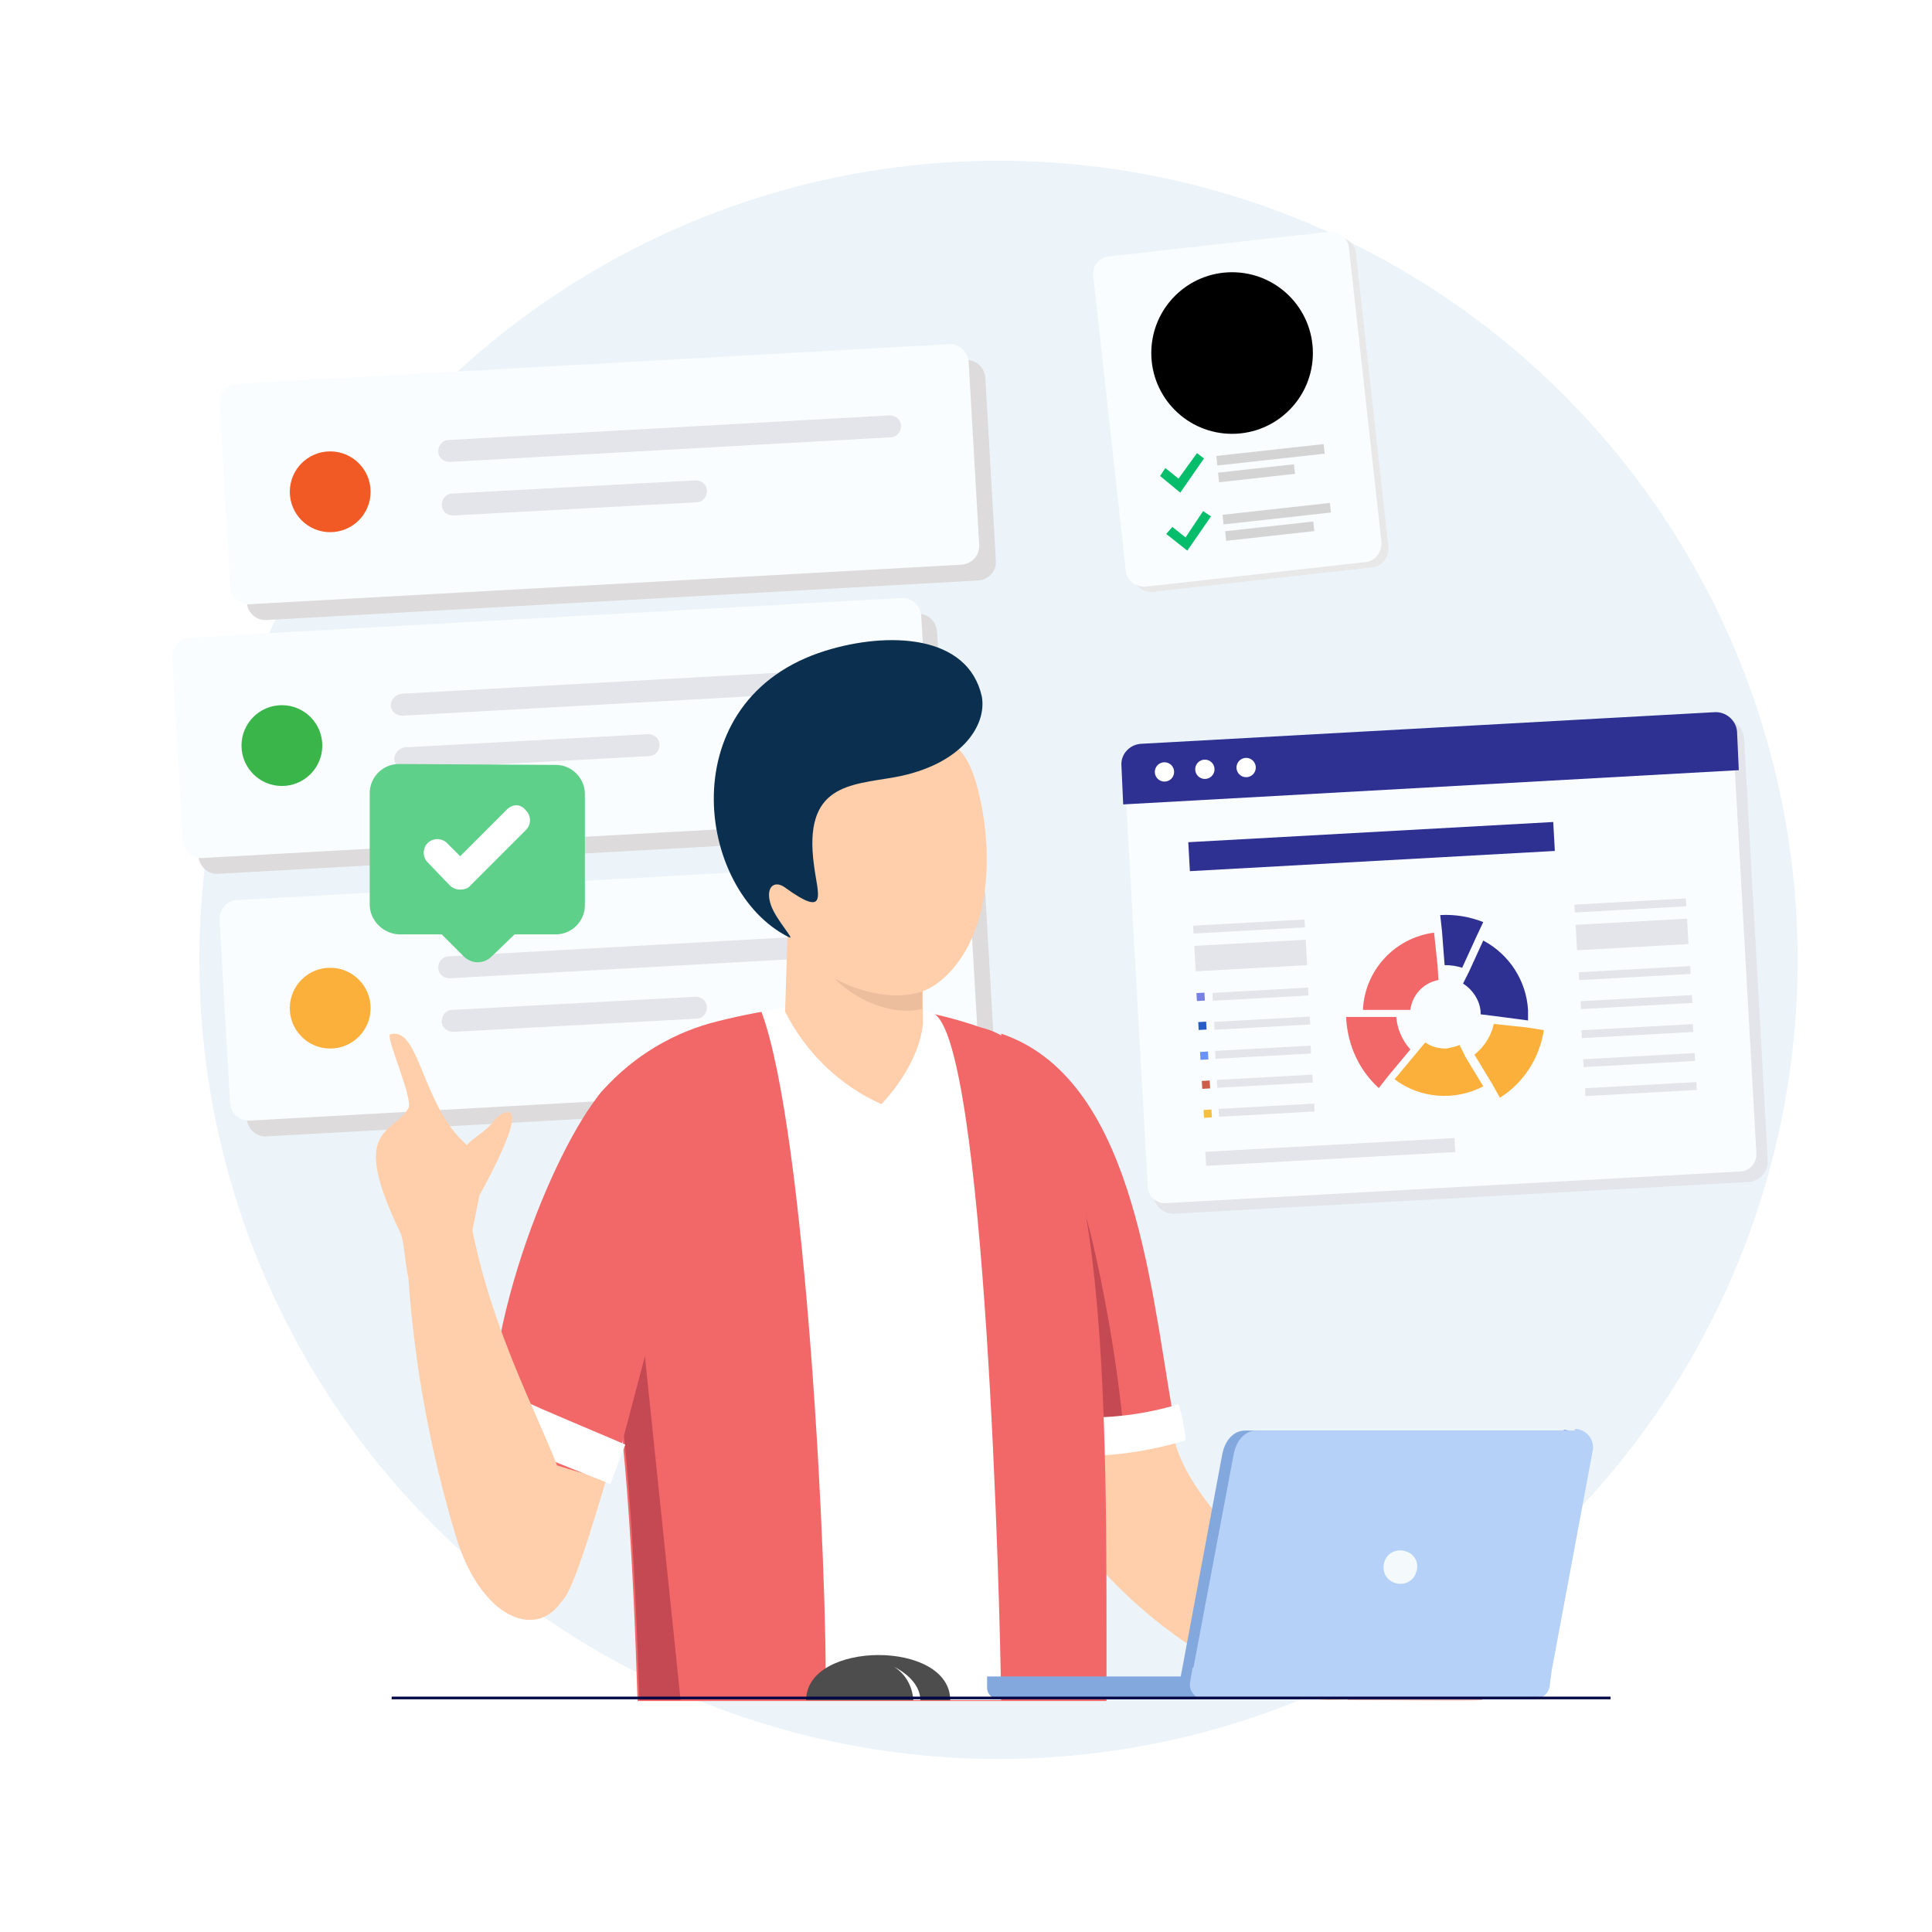 <?xml version="1.0" encoding="utf-8"?>
<!-- Generator: Adobe Illustrator 27.7.0, SVG Export Plug-In . SVG Version: 6.00 Build 0)  -->
<svg version="1.1" id="Ebene_1" xmlns="http://www.w3.org/2000/svg" xmlns:xlink="http://www.w3.org/1999/xlink" x="0px" y="0px"
	 viewBox="0 0 220 220" style="enable-background:new 0 0 220 220;" xml:space="preserve">
<style type="text/css">
	.st0{fill:none;}
	.st1{fill:#F26868;}
	.st2{fill:#ECF4FA;}
	.st3{fill:#DDDBDB;}
	.st4{fill:#FAFDFF;}
	.st5{fill:#F15A24;}
	.st6{fill:#E4E5EA;}
	.st7{fill:#39B54A;}
	.st8{fill:#FBB03B;}
	.st9{fill:#2E3192;}
	.st10{fill:#FFFFFF;}
	.st11{fill:url(#SVGID_1_);}
	.st12{fill:url(#SVGID_00000005246146648124679890000000146810711039458736_);}
	.st13{fill:#295CC5;}
	.st14{fill:#6B92F6;}
	.st15{fill:#CB5D4B;}
	.st16{fill:#F5BF42;}
	.st17{fill:#7780E3;}
	.st18{fill:#5FD08A;}
	.st19{fill-rule:evenodd;clip-rule:evenodd;fill:url(#SVGID_00000062162017089631435420000010168994155354283648_);}
	.st20{fill-rule:evenodd;clip-rule:evenodd;fill:#C44952;}
	.st21{fill-rule:evenodd;clip-rule:evenodd;fill:#FFCFAB;}
	.st22{fill-rule:evenodd;clip-rule:evenodd;fill:#FFFFFF;}
	.st23{fill-rule:evenodd;clip-rule:evenodd;fill:url(#SVGID_00000124132568356309171460000005930215678747985543_);}
	.st24{fill-rule:evenodd;clip-rule:evenodd;fill:#EDBE9D;}
	.st25{fill-rule:evenodd;clip-rule:evenodd;fill:#0B2F4E;}
	.st26{fill-rule:evenodd;clip-rule:evenodd;fill:#E9B3B1;}
	.st27{fill-rule:evenodd;clip-rule:evenodd;fill:url(#SVGID_00000062872465614933983790000000105710564579975818_);}
	.st28{fill-rule:evenodd;clip-rule:evenodd;fill:#4D4D4D;}
	.st29{fill-rule:evenodd;clip-rule:evenodd;fill:#83A8DD;}
	.st30{fill-rule:evenodd;clip-rule:evenodd;fill:#B6D1F7;}
	.st31{fill-rule:evenodd;clip-rule:evenodd;fill:#F4F9FC;}
	.st32{fill:#000643;}
	.st33{fill:#E8E8E8;}
	.st34{fill:#05BD6B;}
	.st35{fill:#D4D4D4;}
	.st36{clip-path:url(#SVGID_00000103249453195639727720000013063292742606607038_);}
	.st37{clip-path:url(#SVGID_00000105386106555313306860000017739867134976228248_);}
	.st38{fill:#98BFED;}
</style>
<pattern  y="220" width="225" height="225" patternUnits="userSpaceOnUse" id="New_Pattern_Swatch_22" viewBox="0 -225 225 225" style="overflow:visible;">
	<g>
		<rect y="-225" class="st0" width="225" height="225"/>
		<rect y="-225" class="st0" width="225" height="225"/>
		<rect y="-225" class="st1" width="225" height="225"/>
	</g>
</pattern>
<g id="Layer_2">
	<g id="Layer_1-2">
		<rect x="10.5" y="10.5" class="st0" width="199.1" height="199.1"/>
		<circle class="st2" cx="113.7" cy="109.3" r="91"/>
		<path class="st3" d="M28.9,45.5l81-4.5c1.2-0.1,2.2,0.8,2.3,2l1.2,20.8c0.1,1.2-0.8,2.2-2,2.3l-81,4.5c-1.2,0.1-2.2-0.8-2.3-2
			l-1.2-20.8C26.8,46.5,27.7,45.5,28.9,45.5z"/>
		<path class="st4" d="M27,43.7l81-4.5c1.2-0.1,2.2,0.8,2.3,2l1.2,20.8c0.1,1.2-0.8,2.2-2,2.3l-81,4.5c-1.2,0.1-2.2-0.8-2.3-2
			L25,45.9C25,44.7,25.9,43.7,27,43.7z"/>
		<circle class="st5" cx="37.6" cy="56" r="4.6"/>
		<path class="st6" d="M51.1,50.1l50.2-2.8c0.7,0,1.3,0.5,1.3,1.2v0c0,0.7-0.5,1.3-1.2,1.3l-50.2,2.8c-0.7,0-1.3-0.5-1.3-1.2l0,0
			C49.9,50.7,50.4,50.1,51.1,50.1z"/>
		<path class="st6" d="M51.5,56.2l27.7-1.5c0.7,0,1.3,0.5,1.3,1.2v0c0,0.7-0.5,1.3-1.2,1.3l-27.7,1.5c-0.7,0-1.3-0.5-1.3-1.2v0
			C50.3,56.8,50.8,56.2,51.5,56.2z"/>
		<path class="st3" d="M23.4,74.4l81-4.5c1.2-0.1,2.2,0.8,2.3,2l1.2,20.8c0.1,1.2-0.8,2.2-2,2.3l-81,4.5c-1.2,0.1-2.2-0.8-2.3-2
			l-1.2-20.8C21.3,75.5,22.2,74.5,23.4,74.4z"/>
		<path class="st4" d="M21.6,72.6l81-4.5c1.2-0.1,2.2,0.8,2.3,2l1.2,20.8c0.1,1.2-0.8,2.2-2,2.3l-81,4.5c-1.2,0.1-2.2-0.8-2.3-2
			l-1.2-20.8C19.5,73.7,20.4,72.7,21.6,72.6z"/>
		<circle class="st7" cx="32.1" cy="84.9" r="4.6"/>
		<path class="st6" d="M45.7,79l50.2-2.8c0.7,0,1.3,0.5,1.3,1.2v0c0,0.7-0.5,1.3-1.2,1.3l-50.2,2.8c-0.7,0-1.3-0.5-1.3-1.2l0,0
			C44.5,79.7,45,79.1,45.7,79z"/>
		<path class="st6" d="M46.1,85.1l27.7-1.5c0.7,0,1.3,0.5,1.3,1.2v0c0,0.7-0.5,1.3-1.2,1.3l-27.7,1.5c-0.7,0-1.3-0.5-1.3-1.2l0,0
			C44.9,85.8,45.4,85.2,46.1,85.1z"/>
		<path class="st3" d="M28.9,104.3l81-4.5c1.2-0.1,2.2,0.8,2.3,2l1.2,20.8c0.1,1.2-0.8,2.2-2,2.3l-81,4.5c-1.2,0.1-2.2-0.8-2.3-2
			l-1.2-20.8C26.8,105.4,27.7,104.3,28.9,104.3z"/>
		<path class="st4" d="M27,102.5l81-4.5c1.2-0.1,2.2,0.8,2.3,2l1.2,20.8c0.1,1.2-0.8,2.2-2,2.3l-81,4.5c-1.2,0.1-2.2-0.8-2.3-2
			L25,104.7C25,103.5,25.9,102.5,27,102.5z"/>
		<circle class="st8" cx="37.6" cy="114.8" r="4.6"/>
		<path class="st6" d="M51.1,108.9l50.2-2.8c0.7,0,1.3,0.5,1.3,1.2v0c0,0.7-0.5,1.3-1.2,1.3l-50.2,2.8c-0.7,0-1.3-0.5-1.3-1.2v0
			C49.9,109.5,50.4,108.9,51.1,108.9z"/>
		<path class="st6" d="M51.5,115l27.7-1.5c0.7,0,1.3,0.5,1.3,1.2v0c0,0.7-0.5,1.3-1.2,1.3l-27.7,1.5c-0.7,0-1.3-0.5-1.3-1.2v0
			C50.3,115.6,50.8,115,51.5,115z"/>
		<path class="st6" d="M130.8,85.5l65.3-3.6c1.3-0.1,2.4,0.9,2.5,2.2l2.7,48c0.1,1.3-0.9,2.4-2.2,2.5l-65.3,3.6
			c-1.3,0.1-2.4-0.9-2.5-2.2l-2.7-48C128.5,86.7,129.5,85.6,130.8,85.5z"/>
		<g>
			<path class="st4" d="M129.9,85l65.3-3.6c1.1-0.1,2.1,0.8,2.1,1.9l2.7,48c0.1,1.1-0.8,2.1-1.9,2.1l-65.3,3.6
				c-1.1,0.1-2.1-0.8-2.1-1.9l-2.7-48C128,86,128.8,85.1,129.9,85z"/>
		</g>
		<path class="st9" d="M197.8,83.3l0.2,4.4l-70.1,3.9l-0.2-4.4c-0.1-1.3,0.9-2.4,2.2-2.5l65.3-3.6C196.5,81,197.7,82,197.8,83.3
			C197.8,83.3,197.8,83.3,197.8,83.3z"/>
		<circle class="st10" cx="132.6" cy="87.9" r="1.1"/>
		<circle class="st10" cx="137.2" cy="87.6" r="1.1"/>
		<circle class="st10" cx="141.9" cy="87.4" r="1.1"/>
		<pattern  id="SVGID_1_" xlink:href="#New_Pattern_Swatch_22" patternTransform="matrix(1 0 0 -1 300.96 -15888.06)">
		</pattern>
		<path class="st11" d="M160.6,115c0.2-1.7,1.5-3.1,3.2-3.4l-0.1-1.6l-0.4-3.8c-4.5,0.6-7.9,4.3-8.1,8.8h3.9L160.6,115z"/>
		<path class="st8" d="M166.2,119c-0.5,0.2-1,0.3-1.5,0.4c-0.9,0-1.7-0.2-2.4-0.7l-1,1.2l-2.5,3c2.9,2.2,6.9,2.5,10.1,0.8l-2-3.3
			L166.2,119z"/>
		<path class="st8" d="M173.9,117l-3.8-0.4c-0.3,1.4-1.1,2.6-2.2,3.5l2,3.3l0.9,1.6c2.7-1.7,4.5-4.5,5-7.7L173.9,117z"/>
		
			<pattern  id="SVGID_00000012449871778050832900000013348065861443264419_" xlink:href="#New_Pattern_Swatch_22" patternTransform="matrix(1 0 0 -1 300.96 -15888.06)">
		</pattern>
		<path style="fill:url(#SVGID_00000012449871778050832900000013348065861443264419_);" d="M159,115.8h-3.9h-1.8c0,0.1,0,0.2,0,0.3
			c0.2,3,1.5,5.8,3.7,7.8l1.1-1.4l2.5-3C159.7,118.5,159.1,117.2,159,115.8z"/>
		<path class="st9" d="M167.3,110.6l-0.7,1.4c1.1,0.7,1.9,1.9,2,3.2v0.3l1.6,0.2l3.8,0.5c0-0.4,0-0.8,0-1.2
			c-0.2-3.3-2.1-6.3-5.1-7.9L167.3,110.6z"/>
		<path class="st9" d="M164.5,109.9c0.7,0,1.4,0.1,2,0.3l1.6-3.5l0.8-1.7c-1.5-0.6-3.2-0.9-4.9-0.8l0.2,1.8L164.5,109.9z"/>
		
			<rect x="135.3" y="94.7" transform="matrix(0.999 -5.529872e-02 5.529872e-02 0.999 -5.09 8.78)" class="st9" width="41.6" height="3.3"/>
		
			<rect x="137.2" y="130.3" transform="matrix(0.999 -5.529872e-02 5.529872e-02 0.999 -7.015 8.575)" class="st6" width="28.4" height="1.6"/>
		
			<rect x="135.8" y="105" transform="matrix(0.999 -5.529872e-02 5.529872e-02 0.999 -5.612 8.021)" class="st6" width="12.7" height="0.9"/>
		
			<rect x="136.2" y="113" transform="matrix(0.999 -5.529872e-02 5.529872e-02 0.999 -6.066 7.732)" class="st6" width="0.9" height="0.9"/>
		
			<rect x="138" y="112.7" transform="matrix(0.999 -5.529872e-02 5.529872e-02 0.999 -6.035 8.105)" class="st6" width="10.9" height="0.9"/>
		
			<rect x="136.4" y="116.3" transform="matrix(0.999 -5.529872e-02 5.529872e-02 0.999 -6.249 7.746)" class="st13" width="0.9" height="0.9"/>
		
			<rect x="138.2" y="116" transform="matrix(0.999 -5.529872e-02 5.529872e-02 0.999 -6.217 8.121)" class="st6" width="10.9" height="0.9"/>
		
			<rect x="136.6" y="119.7" transform="matrix(0.999 -5.529872e-02 5.529872e-02 0.999 -6.431 7.761)" class="st14" width="0.9" height="0.9"/>
		
			<rect x="138.3" y="119.3" transform="matrix(0.999 -5.529872e-02 5.529872e-02 0.999 -6.4 8.136)" class="st6" width="10.9" height="0.9"/>
		
			<rect x="136.8" y="123" transform="matrix(0.999 -5.529872e-02 5.529872e-02 0.999 -6.614 7.777)" class="st15" width="0.9" height="0.9"/>
		
			<rect x="138.5" y="122.6" transform="matrix(0.999 -5.529872e-02 5.529872e-02 0.999 -6.583 8.151)" class="st6" width="10.9" height="0.9"/>
		
			<rect x="137" y="126.3" transform="matrix(0.999 -5.529872e-02 5.529872e-02 0.999 -6.797 7.792)" class="st16" width="0.9" height="0.9"/>
		
			<rect x="138.7" y="125.9" transform="matrix(0.999 -5.529872e-02 5.529872e-02 0.999 -6.765 8.166)" class="st6" width="10.9" height="0.9"/>
		
			<rect x="136" y="107.3" transform="matrix(0.999 -5.529872e-02 5.529872e-02 0.999 -5.799 8.037)" class="st6" width="12.7" height="2.9"/>
		
			<rect x="179.2" y="102.6" transform="matrix(0.999 -5.529872e-02 5.529872e-02 0.999 -5.412 10.421)" class="st6" width="12.7" height="0.9"/>
		
			<rect x="179.7" y="110.3" transform="matrix(0.999 -5.529872e-02 5.529872e-02 0.999 -5.839 10.457)" class="st6" width="12.7" height="0.9"/>
		
			<rect x="179.9" y="113.6" transform="matrix(0.999 -5.529872e-02 5.529872e-02 0.999 -6.022 10.471)" class="st6" width="12.7" height="0.9"/>
		
			<rect x="180" y="116.9" transform="matrix(0.999 -5.529872e-02 5.529872e-02 0.999 -6.205 10.486)" class="st6" width="12.7" height="0.9"/>
		
			<rect x="180.2" y="120.2" transform="matrix(0.999 -5.529872e-02 5.529872e-02 0.999 -6.387 10.501)" class="st6" width="12.7" height="0.9"/>
		
			<rect x="180.4" y="123.5" transform="matrix(0.999 -5.529872e-02 5.529872e-02 0.999 -6.57 10.517)" class="st6" width="12.7" height="0.9"/>
		
			<rect x="179.4" y="104.9" transform="matrix(0.999 -5.529872e-02 5.529872e-02 0.999 -5.6 10.436)" class="st6" width="12.7" height="2.9"/>
		
			<rect x="136.2" y="113" transform="matrix(0.999 -5.529872e-02 5.529872e-02 0.999 -6.066 7.732)" class="st17" width="0.9" height="0.9"/>
		<path id="path33247-68" class="st18" d="M45.4,87c-1.8,0-3.3,1.5-3.3,3.3l0,0V103c0,1.8,1.5,3.3,3.3,3.4c0,0,0,0,0,0h4.9l2.5,2.5
			c0.9,0.9,2.3,0.9,3.2,0c0,0,0,0,0,0l2.6-2.5h4.7c1.8,0,3.3-1.5,3.3-3.3c0,0,0,0,0,0V90.4c0-1.8-1.5-3.3-3.3-3.3c0,0,0,0,0,0
			L45.4,87z"/>
		<path id="path33249-0" class="st10" d="M58.8,91.7c-0.4,0-0.8,0.2-1.1,0.5l-5.3,5.3l-1.5-1.5c-0.6-0.6-1.6-0.6-2.2,0
			c-0.6,0.6-0.6,1.6,0,2.2l2.5,2.6c0.3,0.3,0.7,0.5,1.2,0.5c0.4,0,0.9-0.1,1.2-0.5l6.3-6.3c0.6-0.6,0.6-1.6,0-2.2
			C59.5,91.8,59.1,91.7,58.8,91.7L58.8,91.7z"/>
		
			<pattern  id="SVGID_00000110461560874938561420000013852176538025415832_" xlink:href="#New_Pattern_Swatch_22" patternTransform="matrix(1 0 0 -1 300.96 -15888.06)">
		</pattern>
		<path style="fill-rule:evenodd;clip-rule:evenodd;fill:url(#SVGID_00000110461560874938561420000013852176538025415832_);" d="
			M114,117.7c0.9,9,8.2,26.5,10.3,46l9.2-3C130.9,145.5,128.8,122.7,114,117.7"/>
		<path class="st20" d="M119.3,135.7l0.8,2.3l0.8-1c0.6,2.7,1.1,5.7,1.5,8.9c1.3,5.5,2.2,11.1,2.9,16.7l2.6-0.1
			c-1-11.1-4.1-24.9-5.2-26.8L119.3,135.7z"/>
		<path class="st21" d="M118,164.9c2,13.3,21.8,28.3,33.2,28.7c3.4-0.1,6.2,0,7.6-1c4.7-3.5-2.9-3.7-2.9-3.7
			c-7.4-7.6-20.7-16.4-22.4-25.9h-15.4C118.1,164.3,117.8,163.4,118,164.9"/>
		<path class="st22" d="M123,161.4c3.8,0.1,7.6-0.4,11.2-1.5c0.4,1.3,0.7,2.7,0.8,4.1c-2.7,0.9-8.7,2.1-11.7,1.6L123,161.4z"/>
		
			<pattern  id="SVGID_00000045597474819659801900000009019638591536366991_" xlink:href="#New_Pattern_Swatch_22" patternTransform="matrix(1 0 0 -1 300.96 -15888.06)">
		</pattern>
		<path style="fill-rule:evenodd;clip-rule:evenodd;fill:url(#SVGID_00000045597474819659801900000009019638591536366991_);" d="
			M68.7,124.1c-1.7,1.6-3.2,6.8-4.2,8.9c-3.2,6.8-4.3,11.8-0.5,22.3l4.8-5.6c2.4,11.2,3.3,28.1,3.8,44h53.4
			c0-34.1,0.6-73.1-14.3-76.7c-8.6-3-18.2-3.7-30-0.7C76.8,117.5,72.2,120.2,68.7,124.1"/>
		<path class="st22" d="M94,193.6h20c-0.1-10.7-1.8-75.2-7.7-78.2c-1.2-0.7-12.6-1.8-19.6-0.2C91.8,128.8,94.3,180,94,193.6"/>
		<path class="st21" d="M100.4,125.7h-0.1c-4.7-2.1-8.6-5.9-10.9-10.5l0,0l0.3-9.7h15.4c-0.1,0.3,0,7,0,11.1
			C104.7,120.4,102.1,123.9,100.4,125.7"/>
		<path class="st21" d="M53.1,161.2c-0.3,2.5,5.9,24.9,10.8,21.2c1.2-0.9,3.1-7.1,5.4-14.8C74.2,150.6,53.9,154.1,53.1,161.2"/>
		<path class="st20" d="M72.8,148.3l-7.2-0.1l1,4.2l2.4-2.8c2.4,11.2,3.3,28.1,3.8,44h4.7"/>
		<path class="st24" d="M105,111.8c0,0.1,0,3,0,3.1l0,0c-4.1,1-10.1-1.9-12.2-6.7L105,111.8z"/>
		<path class="st21" d="M86.7,102.7c-1.7-4-2.8-11.7,2-15.7c3-3.3,8.5-3.3,13.7-2.8c3.2,0.3,6.8-1.9,8.8,5.1
			c2.3,8.4,1.4,18.3-4.5,22.7c-4.4,3.3-13.3,0.1-16.6-4.8C88.9,105.5,87.7,104.9,86.7,102.7"/>
		<path class="st25" d="M101.9,88.5c-5.1,0.9-10.5,0.8-9.2,10.1c0.4,3.2,1.7,6.1-3.4,2.4c-1.2-0.8-2.2,0.1-1.5,2.1
			c0.6,1.7,2.9,4.1,2,3.6c-10.6-5.3-13.5-27.1,4.2-32.6c7.1-2.2,16.2-1.9,17.8,5.2C112.4,82.6,109.5,87.1,101.9,88.5"/>
		<path class="st26" d="M153.5,193.6c6.3,0,13.4,0.1,15.3,0c-1.9-5.5-9.7-6-14.9-5.7C152.7,188.7,153,192.1,153.5,193.6"/>
		
			<pattern  id="SVGID_00000049206282051815626280000012491959770996915115_" xlink:href="#New_Pattern_Swatch_22" patternTransform="matrix(1 0 0 -1 300.96 -15888.06)">
		</pattern>
		<path style="fill-rule:evenodd;clip-rule:evenodd;fill:url(#SVGID_00000049206282051815626280000012491959770996915115_);" d="
			M79.3,136.6c-0.4-9-1.5-19.2-9.6-13.4c-4.2,3-14.1,23.5-14,40.8c0,0.3,12.8,4.9,13.7,4.2C70.8,166.8,74.1,148.6,79.3,136.6"/>
		<path class="st28" d="M104,193.6H91.8c0-6.8,16.4-6.9,16.4,0h-3.4c0-1.5-1.2-2.9-3-3.8C103.1,190.6,103.9,192,104,193.6"/>
		<path class="st10" d="M54.7,157.2c1.2,0.6,4,1.9,6.9,3.2c4.4,1.9,8.5,3.6,9.6,4.1l-1.7,4.5c-1.1-0.5-5.4-2.1-9.8-4
			c-2.9-1.3-4.5-1.9-5.8-2.6L54.7,157.2z"/>
		<path class="st21" d="M54.6,136.1c0.8-1.4,3.9-7.2,3.7-8.8c-0.1-0.8-0.3-0.7-0.8-0.6c-0.6,0.2-1,0.6-1.4,1.1c-0.7,1-2.6,2-2.9,2.6
			c-5.2-4.4-5.4-13.7-8.8-12.6c-0.4,0.6,2.7,7.4,2.1,8.4c-1.8,3.1-6.8,2-0.9,14.2c0.4,0.8,0.5,3.3,0.9,5.1c0.7,10,2.5,19.8,5.4,29.4
			c4.2,14,16.2,12.5,12.9-3.7c-1.2-6.2-8.2-17-11-31.1L54.6,136.1z"/>
		<path class="st29" d="M160.7,190.9h-48.3v1.3c0,0.7,0.6,1.3,1.3,1.3h45.6c0.7,0,1.3-0.6,1.3-1.3c0,0,0,0,0,0V190.9z"/>
		<path class="st29" d="M177.9,162.9h-36.1c-1.4,0-2.3,1.2-2.6,2.6l-5.1,27.3H175l5.1-27.7c0.1-1.2-0.8-2.2-2-2.3
			C178.1,162.9,178,162.9,177.9,162.9"/>
		<path class="st30" d="M179.2,162.9h-36.1c-1.4,0-2.3,1.2-2.6,2.6l-4.6,24.4h-0.1l-0.3,1.8c-0.1,0.9,0.7,1.8,1.6,1.8
			c0.1,0,0.1,0,0.2,0h37.4c1,0,1.8-0.8,1.8-1.8l0.2-1.5l4.7-25.2c0.1-1.2-0.8-2.2-2-2.3C179.3,162.9,179.3,162.9,179.2,162.9"/>
		<path class="st31" d="M160.2,176.7c-1-0.4-2.1,0-2.5,1c-0.4,1,0,2.1,1,2.5s2.1,0,2.5-1c0-0.1,0.1-0.2,0.1-0.3
			C161.6,178,161.1,177,160.2,176.7"/>
		<rect x="44.6" y="193.2" class="st32" width="138.8" height="0.3"/>
		<path class="st33" d="M127.1,29.8l25-2.8c1.1-0.1,2.2,0.7,2.3,1.8l3.7,33.5c0.1,1.1-0.7,2.2-1.8,2.3l-25,2.8
			c-1.1,0.1-2.2-0.7-2.3-1.8l-3.7-33.5C125.2,30.9,126,29.9,127.1,29.8z"/>
		<path class="st4" d="M126.3,29.2l25-2.8c1.1-0.1,2.2,0.7,2.3,1.8l3.7,33.5c0.1,1.1-0.7,2.2-1.8,2.3l-25,2.8
			c-1.1,0.1-2.2-0.7-2.3-1.8l-3.7-33.5C124.3,30.3,125.2,29.3,126.3,29.2z"/>
		<polygon class="st34" points="134.4,56.1 132.1,54.2 132.7,53.3 134.2,54.5 136.3,51.6 137.1,52.2 		"/>
		
			<rect x="138.5" y="51.3" transform="matrix(0.994 -0.11 0.11 0.994 -4.811 16.162)" class="st35" width="12.3" height="1.1"/>
		
			<rect x="138.7" y="53.4" transform="matrix(0.994 -0.11 0.11 0.994 -5.044 15.999)" class="st35" width="8.7" height="1.1"/>
		<polygon class="st34" points="135.2,62.7 132.8,60.8 133.5,60 135,61.2 137,58.2 137.9,58.8 		"/>
		<rect x="139.2" y="58" transform="matrix(0.994 -0.11 0.11 0.994 -5.536 16.282)" class="st35" width="12.3" height="1.1"/>
		<rect x="139.5" y="60" transform="matrix(0.994 -0.11 0.11 0.994 -5.757 16.198)" class="st35" width="10.1" height="1.1"/>
		<circle class="st2" cx="140.3" cy="40.2" r="9.2"/>
		<g>
			<defs>
				<circle id="SVGID_00000107572020902421073850000000600790577030315172_" cx="140.3" cy="40.2" r="9.2"/>
			</defs>
			<defs>
				<circle id="SVGID_00000017475408981065662620000002009243284063890319_" cx="140.3" cy="40.2" r="9.2"/>
			</defs>
			<clipPath id="SVGID_00000150802877594201443070000017994237457412274562_">
				<use xlink:href="#SVGID_00000107572020902421073850000000600790577030315172_"  style="overflow:visible;"/>
			</clipPath>
			
				<clipPath id="SVGID_00000124849081300768326210000002627762125953022885_" style="clip-path:url(#SVGID_00000150802877594201443070000017994237457412274562_);">
				<use xlink:href="#SVGID_00000017475408981065662620000002009243284063890319_"  style="overflow:visible;"/>
			</clipPath>
			<g style="clip-path:url(#SVGID_00000124849081300768326210000002627762125953022885_);">
				<path class="st38" d="M138.9,41.7c1.1-0.7,2.4-0.9,3.6-0.5l0.2-1.6l-2.6-0.3l-2.8,0.7l0.4,0.5L138.9,41.7z"/>
				<path class="st38" d="M136,44.2c-1.1,0.9-1.8,2.2-1.9,3.6c-0.1,2.2-0.7,7-0.7,7l7.6,0.6l0.1-1.5l-4.7-1.4c-0.1,0,0.6-4,0.6-4
					l0.4,1.5l0.5-5.2L136,44.2z"/>
				<path class="st38" d="M145.9,42.9c1.3,0.6,2.3,1.6,2.8,3c0.6,2.1,2.5,6.6,2.5,6.6L144,55l-0.4-1.5l4.2-2.5
					c0.1,0-1.6-3.7-1.6-3.7v1.6l-1.8-4.9L145.9,42.9z"/>
				<path class="st38" d="M144.3,42.8c0,0-2.1,0.2-2.5-2.5l-1.3,0.3h-1.3c0.4,2.6-1.7,3-1.7,3l0.7,0.8l2.8,0.1l0,0l2.7-0.8
					L144.3,42.8z"/>
				<path class="st38" d="M142.2,41.5c-0.2-0.4-0.3-0.8-0.3-1.2l-1.3,0.3h-1.3c0.4,2.6-1.7,3-1.7,3S140.9,43.3,142.2,41.5z"/>
				<path class="st38" d="M137.5,36.8l-0.4,0.1c-0.2,0-0.4,0.2-0.4,0.4l0,0c0,0.1,0,0.3,0.1,0.4l0.4,0.6c0,0,0,0.1,0.1,0.2l0.1,0.4
					c0,0.2,0.2,0.3,0.3,0.4l0.5,0.2l-0.3-2.6L137.5,36.8z"/>
				<path class="st38" d="M142.6,36.1l0.5,0c0.2,0,0.4,0.1,0.5,0.3l0,0c0.1,0.1,0.1,0.3,0,0.4l-0.2,0.7c0,0.1,0,0.1,0,0.2V38
					c0,0.2-0.1,0.3-0.2,0.4l-0.4,0.3l-0.3-2.6L142.6,36.1z"/>
				<path class="st38" d="M140.8,41.1h-0.3c-1.1,0.1-2-0.6-2.2-1.7l-0.4-3.4c-0.1-0.6,0.3-1.1,0.9-1.1c0,0,0,0,0,0l2.1-0.3
					c0.6-0.1,1.1,0.3,1.1,0.9c0,0,0,0,0,0l0.4,3.4C142.6,40,141.9,41,140.8,41.1C140.8,41.1,140.8,41.1,140.8,41.1z"/>
				<path class="st38" d="M136.2,41l2.6,0.7l-1-5.7c1.2,0.2,2.4,0.1,3.5-0.3l-0.2-1.2l0.5,1.1c0.2-0.1,0.1-0.1,0.3-0.2l0.6,5.8
					l2.4-1.3c-1,0-0.7-1.4-0.6-2.3c0-0.7-0.1-1.4-0.4-2.1c-0.7-1.8-2.5-2.9-4.4-2.6c-1.5,0.1-2.8,1.1-3.2,2.5
					c-0.3,0.8-0.3,1.6-0.2,2.4c0,0.3,0.1,0.5,0.2,0.7C136.8,39.4,137.1,40.9,136.2,41z"/>
				<path class="st38" d="M146.3,49c0,0-1-4.5-0.3-6.1c-0.6-0.2-1.2-0.3-1.8-0.2c0,0,0,0.8-3,1.7c-3.1-0.1-3.4-0.9-3.4-0.9
					c-0.6,0.1-1.2,0.3-1.7,0.7c1.1,1.4,1.2,6,1.2,6l1.4,3.6l-1.1,1.3l4.9-0.6l4.9-0.6l-1.4-1L146.3,49z"/>
				<path class="st38" d="M147.5,50.3c0.1,0.2,0.2,0.5,0.3,0.7l-4.2,2.5L144,55l7.1-2.5c0,0-0.5-1.1-1-2.5L147.5,50.3z"/>
				<path class="st38" d="M136.3,51.7l-2.7,0.3c-0.2,1.5-0.3,2.7-0.3,2.7l7.6,0.6l0.1-1.5l-4.7-1.4C136.2,52.3,136.3,52,136.3,51.7z
					"/>
				<path class="st38" d="M141.7,46.9c0,0.2-0.1,0.3-0.3,0.4c0,0,0,0,0,0c-0.2,0-0.3-0.1-0.4-0.3c0-0.2,0.1-0.3,0.3-0.3c0,0,0,0,0,0
					C141.6,46.6,141.7,46.7,141.7,46.9C141.7,46.9,141.7,46.9,141.7,46.9z"/>
				<path class="st38" d="M142.1,49.8c0,0.2-0.1,0.3-0.2,0.4s-0.3-0.1-0.4-0.2c0,0,0,0,0-0.1c0-0.2,0.1-0.3,0.3-0.4
					C141.9,49.5,142.1,49.6,142.1,49.8z"/>
				<path class="st38" d="M142.5,52.7c0,0.2-0.1,0.3-0.3,0.4c-0.2,0-0.3-0.1-0.4-0.3s0.1-0.3,0.3-0.4c0,0,0,0,0,0
					C142.3,52.4,142.5,52.6,142.5,52.7z"/>
				<path class="st38" d="M142.9,55.7c0,0.2-0.1,0.3-0.3,0.4c-0.2,0-0.3-0.1-0.3-0.3c0-0.1,0.1-0.3,0.2-0.3
					C142.7,55.4,142.9,55.5,142.9,55.7z"/>
			</g>
		</g>
	</g>
</g>
</svg>
